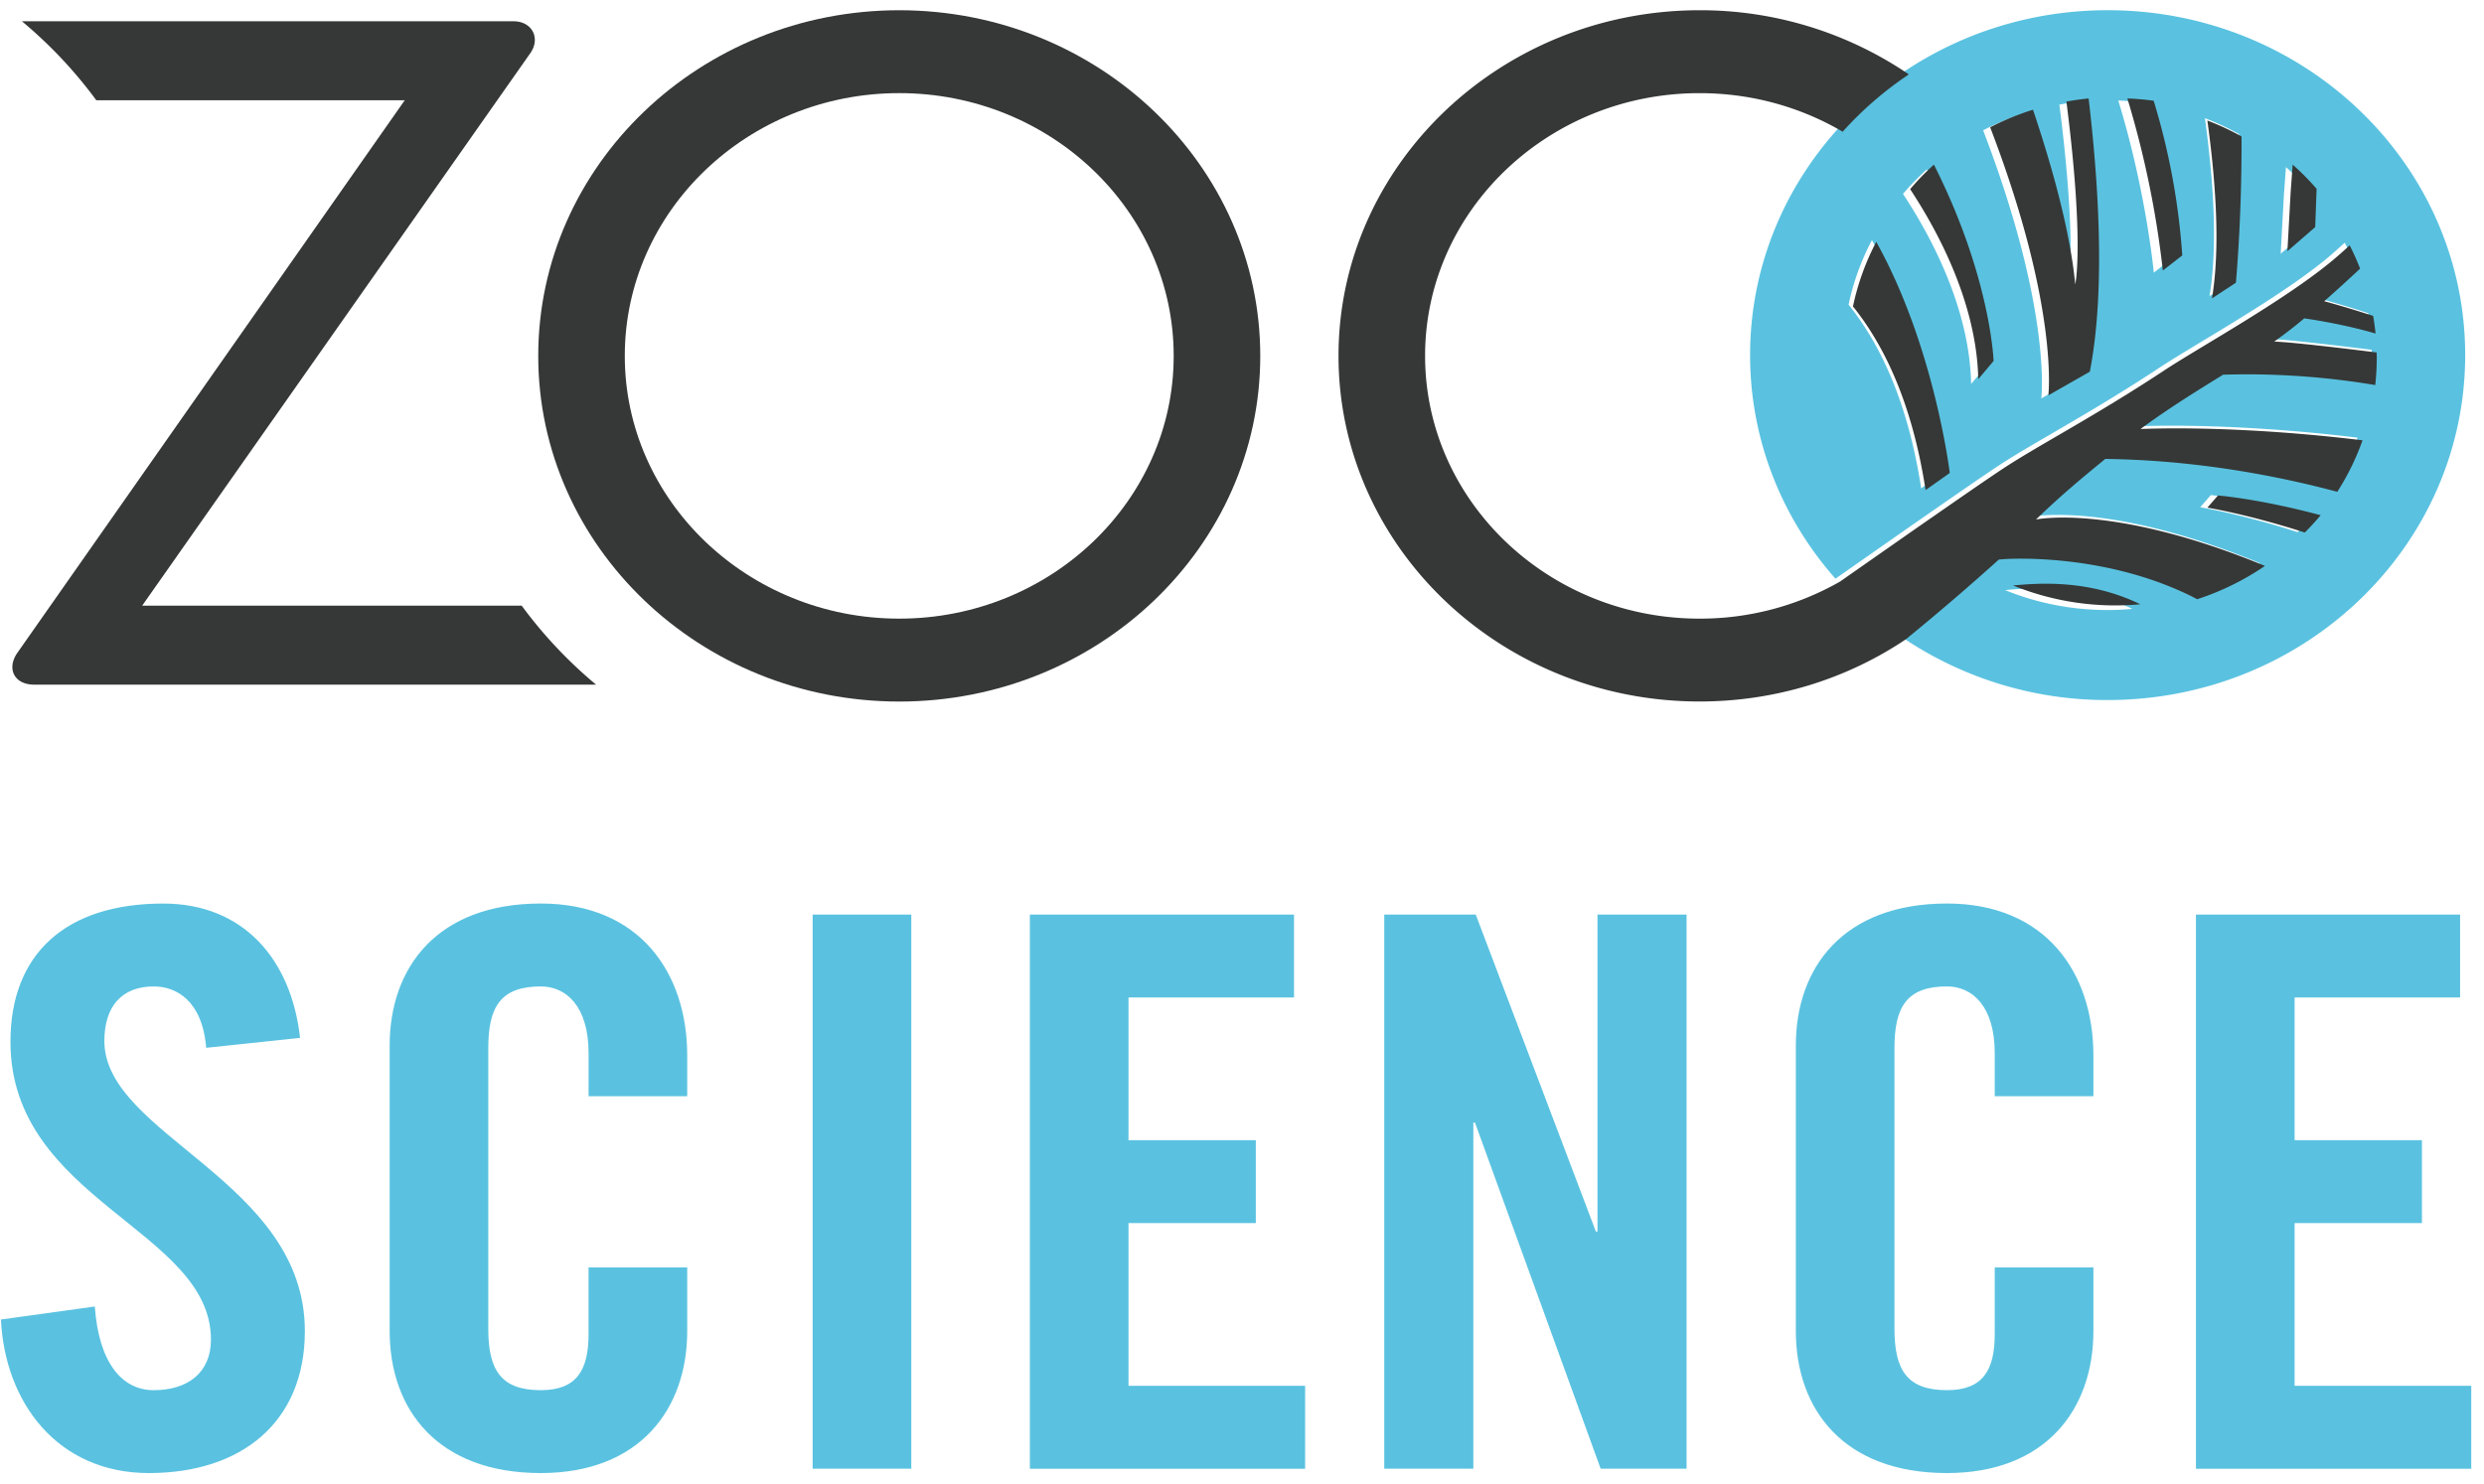 <svg width="82" height="49" viewBox="0 0 82 49" xmlns="http://www.w3.org/2000/svg"><g fill="none" fill-rule="evenodd"><path d="M6.807 34.6c-.131-1.57-.998-2.027-1.733-2.027-1.052 0-1.629.66-1.629 1.8 0 3.117 6.619 4.613 6.619 9.58 0 3.016-2.101 4.689-5.148 4.689-3.02 0-4.754-2.331-4.885-5.07l3.099-.43c.131 1.85.892 2.763 1.944 2.763 1.13 0 1.89-.583 1.89-1.672 0-3.625-6.619-4.588-6.619-9.834 0-2.915 1.84-4.563 5.043-4.563 2.654 0 4.23 1.85 4.518 4.436l-3.1.328M19.43 36.198v-1.42c0-1.545-.736-2.205-1.577-2.205-1.313 0-1.734.66-1.734 2.027v9.277c0 1.37.421 2.028 1.734 2.028 1.182 0 1.576-.659 1.576-1.85V41.85h3.257v2.103c0 2.586-1.576 4.689-4.833 4.689-3.415 0-4.99-2.103-4.99-4.689v-9.428c0-2.586 1.575-4.69 4.99-4.69 3.257 0 4.833 2.283 4.833 5.02v1.343H19.43M26.826 48.499h3.257v-18.3h-3.257zM33.997 48.499v-18.3h8.72v2.738h-5.464v4.714h4.203v2.737h-4.203v5.373h5.831V48.5h-9.087M45.696 48.499v-18.3h3.02l3.966 10.468h.053V30.2h2.941v18.299H52.84l-4.15-11.431h-.053v11.43h-2.941M65.849 36.198v-1.42c0-1.545-.736-2.205-1.576-2.205-1.314 0-1.734.66-1.734 2.027v9.277c0 1.37.42 2.028 1.734 2.028 1.182 0 1.576-.659 1.576-1.85V41.85h3.257v2.103c0 2.586-1.576 4.689-4.833 4.689-3.415 0-4.99-2.103-4.99-4.689v-9.428c0-2.586 1.575-4.69 4.99-4.69 3.257 0 4.833 2.283 4.833 5.02v1.343h-3.257M72.491 48.499v-18.3h8.72v2.738h-5.463v4.714h4.203v2.737h-4.203v5.373h5.831V48.5h-9.088" fill="#5AC2E0"/><path d="M29.685 20.428c-4.995 0-9.06-3.892-9.06-8.676 0-4.785 4.065-8.677 9.06-8.677 4.996 0 9.06 3.892 9.06 8.677 0 4.784-4.064 8.676-9.06 8.676zm0-20.09c-6.571 0-11.917 5.12-11.917 11.414 0 6.293 5.346 11.414 11.917 11.414 6.572 0 11.918-5.12 11.918-11.414S36.257.338 29.685.338z" fill="#353837"/><path d="M17.222 20H4.693L17.505 1.758c.351-.5.057-1.056-.555-1.056H.72l.004.001c.924.77 1.748 1.645 2.455 2.608h10.182C12.96 3.885.576 21.553.576 21.553c-.364.519-.116 1.055.556 1.055h18.546A14.772 14.772 0 0 1 17.222 20" fill="#353837"/><path d="M75.848 17.572c-1.857-.6-3.216-.821-3.216-.821l.35-.402s1.349.104 3.39.652c-.166.198-.341.388-.524.571zm-6.272 2.572c-1.2 0-2.344-.234-3.385-.658.95-.09 2.547-.182 4.2.62a9.13 9.13 0 0 1-.815.038zm6.63-12.563l-.917.798.107-1.96.067-.9c.28.248.545.514.79.796l-.047 1.266zM73.73 9.259l-.791.52c.285-1.711.115-3.933-.152-5.876.39.15.768.325 1.128.525.005 1.43-.04 3.076-.185 4.83zm-2.63-.256s-.247-2.664-1.172-5.683c.293.011.583.036.868.075.404 1.323.81 3.082.945 5.108l-.641.5zm-2.344 3.372l-1.37.781s.363-2.9-1.92-8.853c.448-.232.922-.426 1.414-.58.641 1.912 1.227 4.028 1.395 5.771 0 0 .305-1.357-.292-6.04.241-.043.485-.078.732-.102.35 2.969.544 6.438.041 9.023zm-3.686.301c-.051-2.5-1.323-4.87-2.249-6.273.244-.287.506-.556.786-.81 1.877 3.717 1.97 6.484 1.97 6.484l-.507.6zm-1.649 3.45c-.443-2.887-1.377-4.797-2.396-6.064.157-.753.42-1.469.77-2.134 1.927 3.467 2.425 7.632 2.425 7.632l-.799.565zM69.576.337c-2.5 0-4.817.752-6.725 2.031l.001.001a11.616 11.616 0 0 0-2.185 1.894l-.002-.001c-1.8 1.999-2.892 4.608-2.892 7.464 0 2.818 1.062 5.394 2.818 7.383l2.503-1.751c1.14-.79 2.37-1.648 2.967-2.037 1.152-.748 3.007-1.713 5.222-3.177 1.202-.795 4.173-2.42 5.735-3.784.133-.117.26-.232.386-.346.127.25.242.506.344.769l-.165.152c-.324.302-.666.611-1.018.922.387.109.99.28 1.613.485.033.192.06.386.08.582a18.335 18.335 0 0 0-2.354-.5c-.362.303-.608.493-.991.768.534.008 2.535.253 3.38.359.001.058.005.116.005.175 0 .305-.018.605-.05.9-2.32-.393-4.33-.369-5.023-.341-.933.575-1.785 1.102-2.726 1.793 2.054-.075 4.733.056 7.328.374-.212.6-.492 1.17-.833 1.7-3.738-1-6.612-1.069-7.658-1.087-.699.575-1.392 1.138-2.288 2.002 0 0 2.532-.543 7.56 1.532a8.801 8.801 0 0 1-2.237 1.1c-2.912-1.525-6.195-1.36-6.551-1.308 0 0-1.619 1.465-3.065 2.628a12.038 12.038 0 0 0 6.82 2.097c6.52 0 11.804-5.1 11.804-11.39 0-6.29-5.285-11.389-11.803-11.389z" fill="#5AC2E0"/><path d="M66.453 19.333a8.964 8.964 0 0 0 4.2.62c-1.653-.802-3.25-.711-4.2-.62M72.868 16.763s1.359.221 3.216.822c.183-.183.358-.373.524-.572-2.04-.547-3.39-.652-3.39-.652l-.35.402" fill="#353837"/><path d="M78.41 12.715a8.25 8.25 0 0 0 .05-.9c0-.06-.003-.117-.005-.176-.845-.106-2.846-.35-3.38-.358.383-.276.629-.466.991-.768 0 0 1.18.158 2.354.5a8.213 8.213 0 0 0-.08-.583 39.224 39.224 0 0 0-1.613-.484A52.606 52.606 0 0 0 77.91 8.87a8.315 8.315 0 0 0-.344-.768c-.125.114-.252.229-.386.345-1.562 1.365-4.532 2.99-5.735 3.784-2.215 1.464-4.07 2.43-5.221 3.177-.599.39-1.828 1.247-2.967 2.037a3843.735 3843.735 0 0 0-2.51 1.756 9.31 9.31 0 0 1-4.643 1.227c-4.996 0-9.06-3.893-9.06-8.678 0-4.785 4.064-8.674 9.06-8.674 1.732 0 3.346.465 4.724 1.273a11.732 11.732 0 0 1 2.185-1.893A12.228 12.228 0 0 0 56.104.338c-6.57 0-11.918 5.12-11.918 11.413 0 6.297 5.348 11.413 11.918 11.413 2.525 0 4.873-.754 6.801-2.047l.013-.01a81.17 81.17 0 0 0 3.064-2.628c.356-.05 3.64-.216 6.55 1.308a8.801 8.801 0 0 0 2.238-1.1c-5.028-2.075-7.56-1.532-7.56-1.532.896-.863 1.59-1.427 2.288-2.001 1.046.018 3.92.087 7.659 1.086.34-.53.62-1.1.833-1.7-2.596-.318-5.275-.449-7.329-.374.942-.691 1.794-1.217 2.727-1.793a25.634 25.634 0 0 1 5.022.342" fill="#353837"/><path d="M60.792 4.417h.002a11.616 11.616 0 0 1 2.185-1.893h-.002a11.732 11.732 0 0 0-2.185 1.893M73.02 9.855l.791-.52c.145-1.754.19-3.4.185-4.83-.36-.2-.737-.376-1.128-.525.268 1.943.437 4.164.152 5.875M76.474 6.233a8.61 8.61 0 0 0-.79-.797l-.066.9-.108 1.96.918-.797.046-1.266M61.17 10.12c1.018 1.267 1.952 3.177 2.396 6.063l.798-.565s-.498-4.166-2.426-7.632a8.157 8.157 0 0 0-.769 2.134M65.305 12.52l.506-.6s-.092-2.767-1.97-6.484c-.279.254-.541.523-.785.81.926 1.403 2.197 3.774 2.249 6.273M67.618 13.055l1.37-.781c.503-2.584.31-6.054-.04-9.023-.248.024-.491.059-.733.102.597 4.684.292 6.04.292 6.04-.167-1.742-.753-3.86-1.395-5.77a8.828 8.828 0 0 0-1.414.58c2.283 5.952 1.92 8.852 1.92 8.852M72.04 8.434a22.761 22.761 0 0 0-.945-5.108 9.055 9.055 0 0 0-.868-.075 31.712 31.712 0 0 1 1.171 5.683l.642-.5" fill="#353837"/></g></svg>